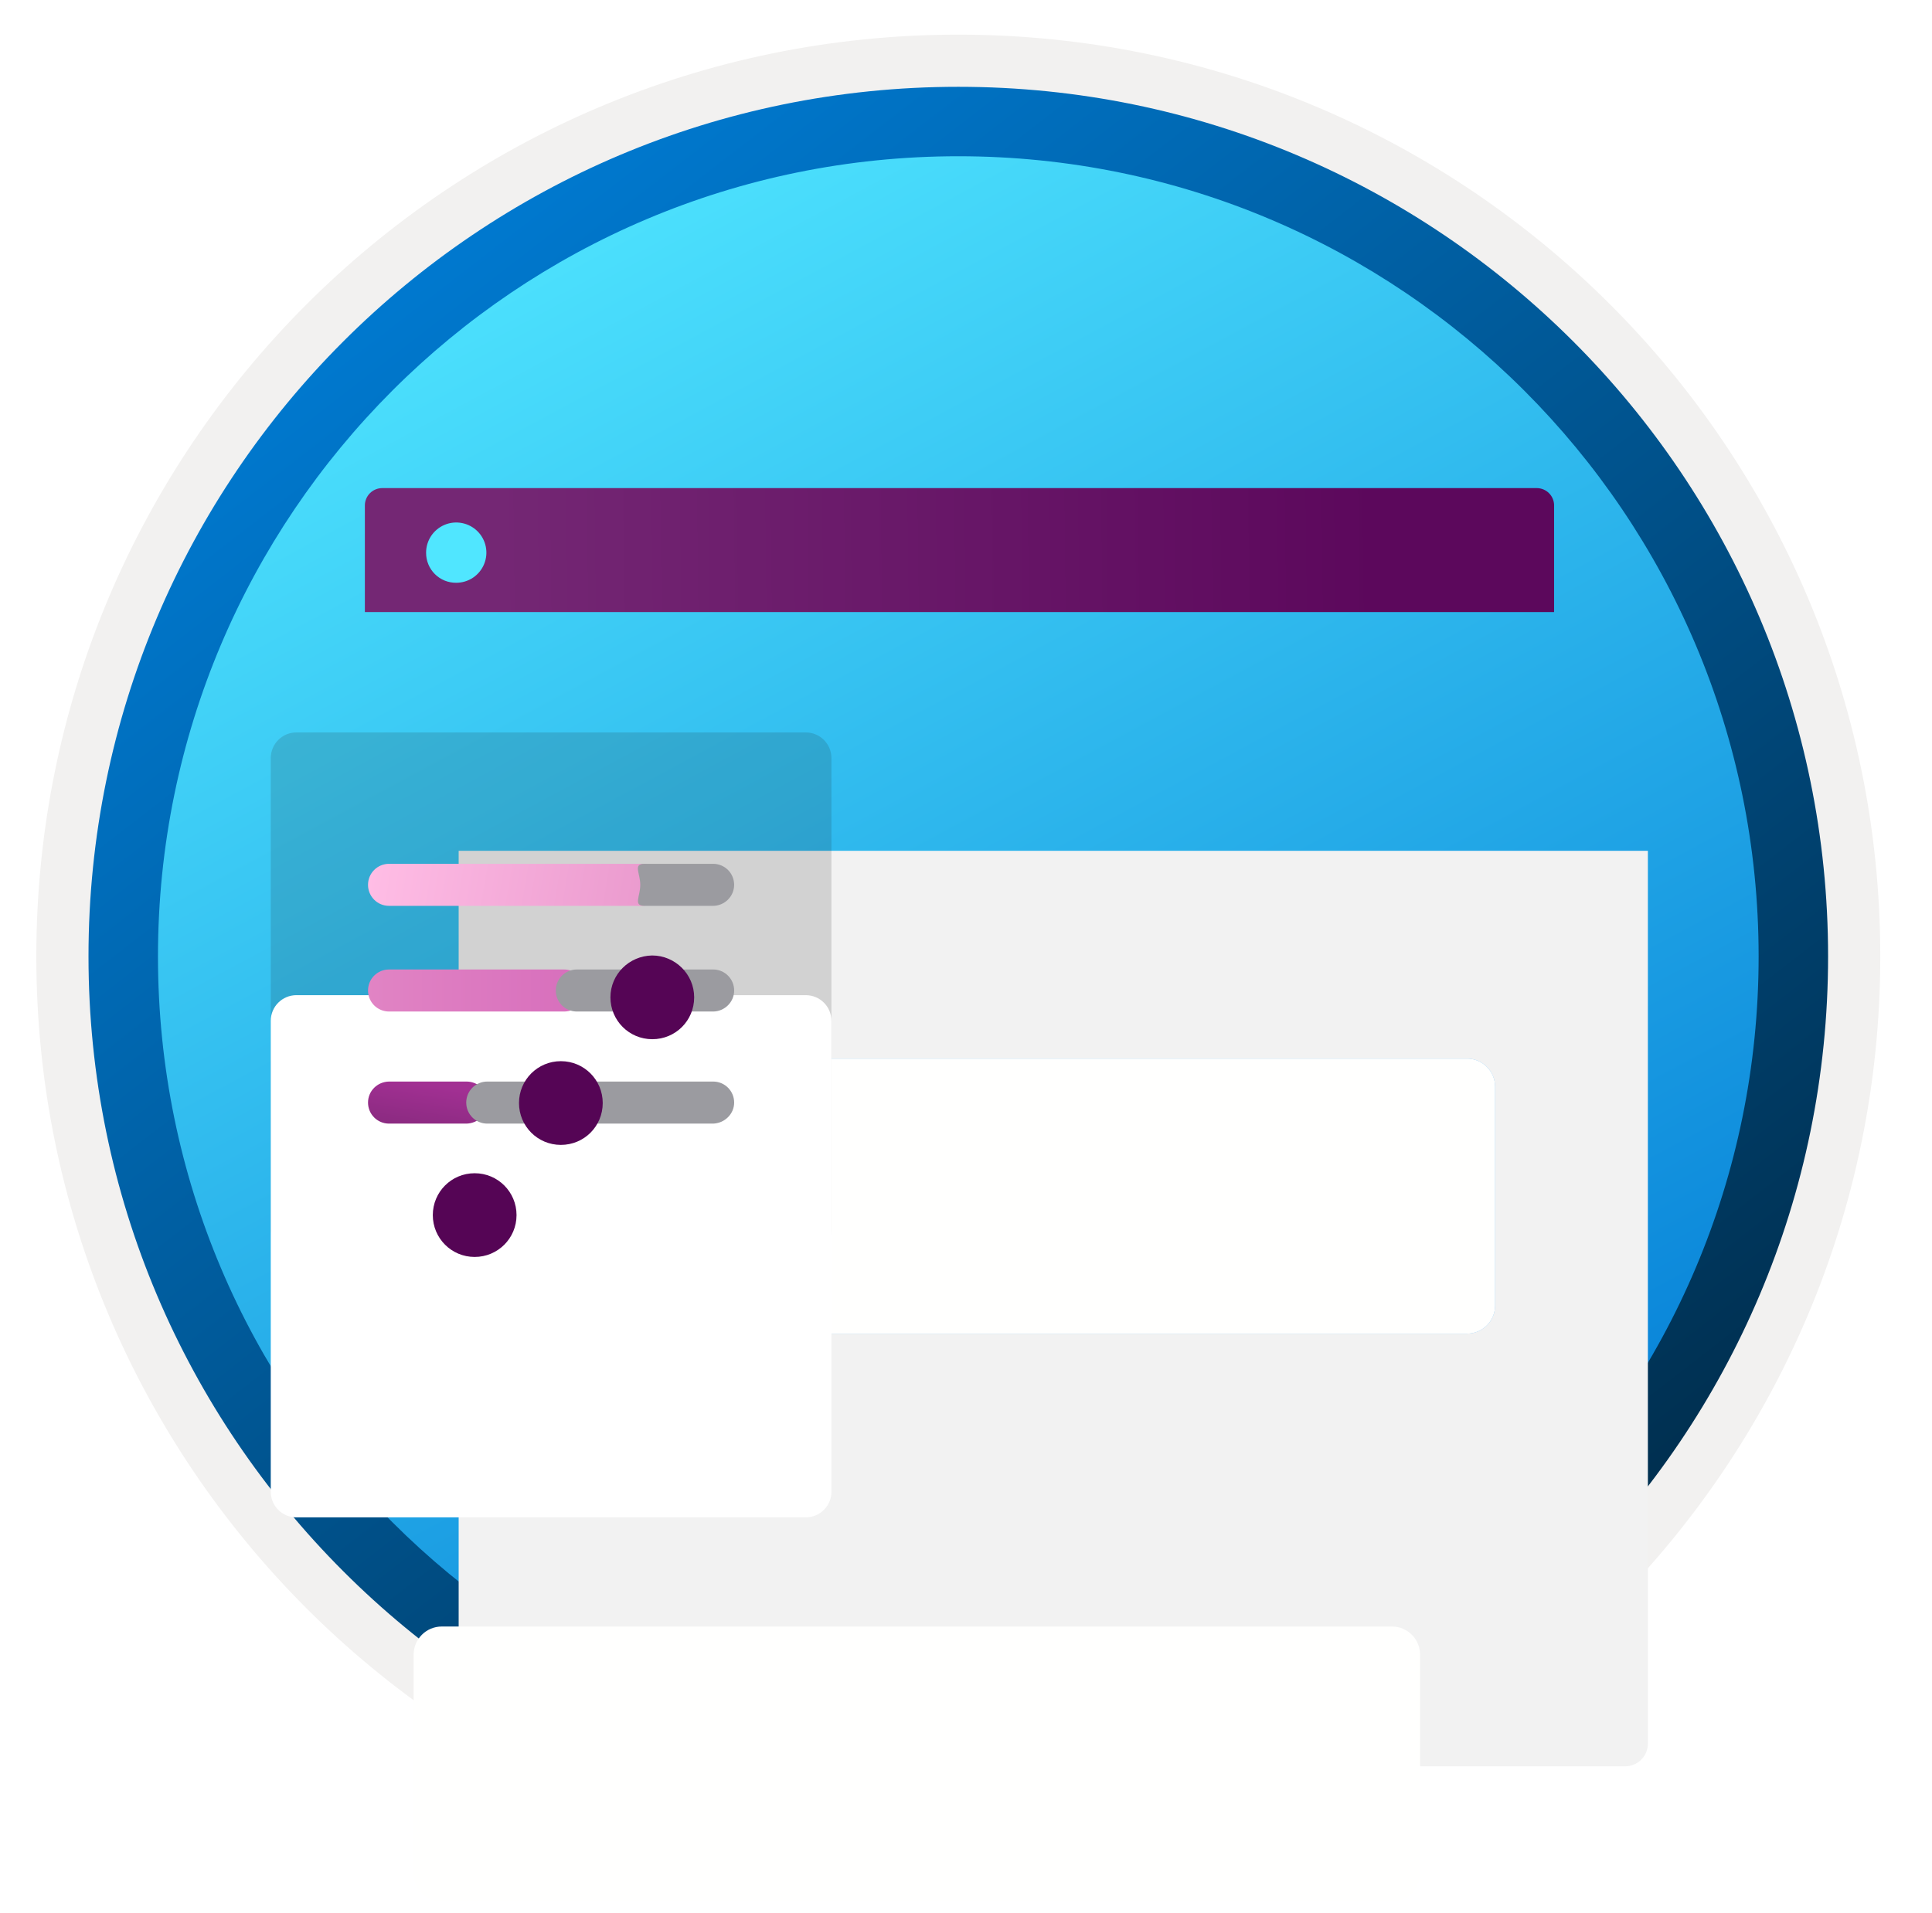 <svg width="103" height="102" viewBox="0 0 103 102" fill="none" xmlns="http://www.w3.org/2000/svg">
<path d="M51.089 97.351C25.493 97.351 4.738 76.606 4.738 51C4.738 25.393 25.493 4.649 51.089 4.649C76.686 4.649 97.44 25.403 97.44 51C97.44 76.597 76.686 97.351 51.089 97.351Z" fill="url(#paint0_linear_1661_25340)"/>
<path fill-rule="evenodd" clip-rule="evenodd" d="M96.54 51C96.54 76.102 76.191 96.45 51.09 96.45C25.988 96.45 5.639 76.102 5.639 51C5.639 25.899 25.988 5.55 51.09 5.55C76.191 5.55 96.54 25.899 96.54 51ZM51.09 1.847C78.241 1.847 100.243 23.849 100.243 51C100.243 78.151 78.231 100.154 51.09 100.154C23.938 100.154 1.936 78.142 1.936 51C1.936 23.849 23.938 1.847 51.09 1.847Z" fill="#F2F1F0"/>
<path fill-rule="evenodd" clip-rule="evenodd" d="M93.757 51C93.757 74.567 74.656 93.668 51.089 93.668C27.523 93.668 8.422 74.567 8.422 51C8.422 27.433 27.523 8.332 51.089 8.332C74.656 8.332 93.757 27.433 93.757 51ZM51.089 4.629C76.696 4.629 97.46 25.393 97.46 51C97.46 76.606 76.696 97.371 51.089 97.371C25.483 97.371 4.718 76.606 4.718 51C4.718 25.393 25.473 4.629 51.089 4.629Z" fill="url(#paint1_linear_1661_25340)"/>
<g filter="url(#filter0_ddddd_1661_25340)">
<path d="M20.661 76.19H81.644C81.965 76.189 82.272 76.061 82.498 75.835C82.725 75.608 82.852 75.301 82.853 74.981V27.369H19.452V74.98C19.453 75.301 19.58 75.608 19.807 75.835C20.034 76.061 20.34 76.189 20.661 76.19V76.19Z" fill="#F2F2F2"/>
</g>
<path d="M19.452 32.639H82.853V26.955C82.854 26.834 82.83 26.713 82.783 26.6C82.737 26.488 82.669 26.385 82.582 26.299C82.496 26.213 82.394 26.145 82.281 26.098C82.169 26.052 82.048 26.028 81.926 26.028H20.379C20.257 26.028 20.136 26.052 20.024 26.098C19.911 26.145 19.809 26.213 19.723 26.299C19.636 26.385 19.568 26.488 19.522 26.6C19.475 26.713 19.451 26.834 19.452 26.955V32.639Z" fill="url(#paint2_linear_1661_25340)"/>
<path d="M24.329 31.076C24.646 31.075 24.957 30.98 25.221 30.803C25.484 30.625 25.69 30.373 25.81 30.079C25.931 29.785 25.962 29.462 25.899 29.151C25.836 28.839 25.682 28.553 25.456 28.329C25.231 28.105 24.944 27.953 24.632 27.892C24.32 27.831 23.997 27.863 23.704 27.986C23.411 28.109 23.16 28.316 22.984 28.58C22.809 28.845 22.715 29.156 22.716 29.474C22.715 29.686 22.755 29.896 22.836 30.092C22.916 30.287 23.035 30.465 23.185 30.614C23.335 30.764 23.514 30.881 23.71 30.961C23.907 31.04 24.117 31.079 24.329 31.076V31.076Z" fill="#50E6FF"/>
<g filter="url(#filter1_ddddd_1661_25340)">
<path d="M76.208 36.451H25.553C24.724 36.451 24.053 37.122 24.053 37.951V49.616C24.053 50.444 24.724 51.116 25.553 51.116H76.208C77.037 51.116 77.708 50.444 77.708 49.616V37.951C77.708 37.122 77.037 36.451 76.208 36.451Z" fill="#6BB9F2"/>
<path d="M76.208 36.451H25.553C24.724 36.451 24.053 37.122 24.053 37.951V49.616C24.053 50.444 24.724 51.116 25.553 51.116H76.208C77.037 51.116 77.708 50.444 77.708 49.616V37.951C77.708 37.122 77.037 36.451 76.208 36.451Z" fill="#FFFFFE"/>
</g>
<g filter="url(#filter2_ddddd_1661_25340)">
<path d="M76.208 54.734H25.552C24.724 54.734 24.052 55.405 24.052 56.234V67.899C24.052 68.727 24.724 69.399 25.552 69.399H76.208C77.036 69.399 77.708 68.727 77.708 67.899V56.234C77.708 55.405 77.036 54.734 76.208 54.734Z" fill="#FFFFFE"/>
</g>
<path opacity="0.15" d="M42.954 66.925H15.806C15.046 66.925 14.435 66.305 14.435 65.554V40.428C14.435 39.667 15.046 39.057 15.806 39.057H42.954C43.715 39.057 44.326 39.667 44.326 40.428V65.544C44.326 66.305 43.705 66.925 42.954 66.925Z" fill="#1F1D20"/>
<g filter="url(#filter3_ddddd_1661_25340)">
<path d="M42.954 66.915H15.806C15.046 66.915 14.435 66.305 14.435 65.544V40.438C14.435 39.678 15.046 39.067 15.806 39.067H42.954C43.715 39.067 44.326 39.678 44.326 40.438V65.554C44.326 66.305 43.705 66.915 42.954 66.915Z" fill="white"/>
</g>
<path d="M35.326 47.184C35.326 46.563 34.825 46.063 34.205 46.063H20.741C20.12 46.063 19.62 46.563 19.62 47.184C19.62 47.805 20.12 48.305 20.741 48.305H34.215C34.835 48.295 35.326 47.805 35.326 47.184Z" fill="url(#paint3_linear_1661_25340)"/>
<path d="M39.139 47.184C39.139 46.563 38.639 46.063 38.018 46.063H34.355C33.734 46.063 34.134 46.563 34.134 47.184C34.134 47.805 33.744 48.305 34.355 48.305H38.028C38.629 48.295 39.139 47.805 39.139 47.184Z" fill="#9B9BA0"/>
<path d="M31.192 52.819C31.192 52.199 30.691 51.698 30.07 51.698H20.741C20.12 51.698 19.62 52.199 19.62 52.819C19.62 53.44 20.12 53.94 20.741 53.94H30.09C30.701 53.93 31.192 53.44 31.192 52.819Z" fill="url(#paint4_linear_1661_25340)"/>
<path d="M39.14 52.819C39.14 52.199 38.639 51.698 38.019 51.698H30.751C30.131 51.698 29.63 52.199 29.63 52.819C29.63 53.44 30.131 53.94 30.751 53.94H38.029C38.629 53.93 39.14 53.44 39.14 52.819Z" fill="#9B9BA0"/>
<path d="M25.996 58.795C25.996 58.175 25.496 57.674 24.875 57.674H20.741C20.12 57.684 19.62 58.175 19.62 58.795C19.62 59.416 20.12 59.917 20.741 59.917H24.875C25.496 59.897 25.996 59.406 25.996 58.795Z" fill="url(#paint5_linear_1661_25340)"/>
<path d="M39.14 58.795C39.14 58.175 38.64 57.674 38.019 57.674H25.977C25.356 57.674 24.856 58.175 24.856 58.795C24.856 59.416 25.356 59.917 25.977 59.917H38.019C38.63 59.897 39.14 59.406 39.14 58.795Z" fill="#9B9BA0"/>
<g filter="url(#filter4_ddddd_1661_25340)">
<path d="M32.544 47.184C32.544 48.415 33.535 49.416 34.776 49.416C36.017 49.416 37.008 48.425 37.008 47.184C37.008 45.952 35.997 44.951 34.766 44.951C33.544 44.971 32.544 45.952 32.544 47.184Z" fill="#550555"/>
<path d="M27.669 52.819C27.669 54.051 28.66 55.052 29.901 55.052C31.142 55.052 32.133 54.061 32.133 52.819C32.133 51.588 31.142 50.587 29.901 50.587C28.66 50.587 27.669 51.588 27.669 52.819Z" fill="#550555"/>
<path d="M23.074 58.795C23.074 60.026 24.065 61.027 25.306 61.027C26.537 61.027 27.538 60.036 27.538 58.795C27.538 57.564 26.547 56.563 25.306 56.563C24.065 56.563 23.074 57.564 23.074 58.795Z" fill="#550555"/>
</g>
<defs>
<filter id="filter0_ddddd_1661_25340" x="17.452" y="27.369" width="72.402" height="62.821" filterUnits="userSpaceOnUse" color-interpolation-filters="sRGB">
<feFlood flood-opacity="0" result="BackgroundImageFix"/>
<feColorMatrix in="SourceAlpha" type="matrix" values="0 0 0 0 0 0 0 0 0 0 0 0 0 0 0 0 0 0 127 0" result="hardAlpha"/>
<feOffset/>
<feColorMatrix type="matrix" values="0 0 0 0 0 0 0 0 0 0 0 0 0 0 0 0 0 0 0.1 0"/>
<feBlend mode="normal" in2="BackgroundImageFix" result="effect1_dropShadow_1661_25340"/>
<feColorMatrix in="SourceAlpha" type="matrix" values="0 0 0 0 0 0 0 0 0 0 0 0 0 0 0 0 0 0 127 0" result="hardAlpha"/>
<feOffset dy="1"/>
<feGaussianBlur stdDeviation="0.5"/>
<feColorMatrix type="matrix" values="0 0 0 0 0 0 0 0 0 0 0 0 0 0 0 0 0 0 0.1 0"/>
<feBlend mode="normal" in2="effect1_dropShadow_1661_25340" result="effect2_dropShadow_1661_25340"/>
<feColorMatrix in="SourceAlpha" type="matrix" values="0 0 0 0 0 0 0 0 0 0 0 0 0 0 0 0 0 0 127 0" result="hardAlpha"/>
<feOffset dx="1" dy="2"/>
<feGaussianBlur stdDeviation="1"/>
<feColorMatrix type="matrix" values="0 0 0 0 0 0 0 0 0 0 0 0 0 0 0 0 0 0 0.09 0"/>
<feBlend mode="normal" in2="effect2_dropShadow_1661_25340" result="effect3_dropShadow_1661_25340"/>
<feColorMatrix in="SourceAlpha" type="matrix" values="0 0 0 0 0 0 0 0 0 0 0 0 0 0 0 0 0 0 127 0" result="hardAlpha"/>
<feOffset dx="1" dy="5"/>
<feGaussianBlur stdDeviation="1.5"/>
<feColorMatrix type="matrix" values="0 0 0 0 0 0 0 0 0 0 0 0 0 0 0 0 0 0 0.05 0"/>
<feBlend mode="normal" in2="effect3_dropShadow_1661_25340" result="effect4_dropShadow_1661_25340"/>
<feColorMatrix in="SourceAlpha" type="matrix" values="0 0 0 0 0 0 0 0 0 0 0 0 0 0 0 0 0 0 127 0" result="hardAlpha"/>
<feOffset dx="3" dy="10"/>
<feGaussianBlur stdDeviation="2"/>
<feColorMatrix type="matrix" values="0 0 0 0 0 0 0 0 0 0 0 0 0 0 0 0 0 0 0.01 0"/>
<feBlend mode="normal" in2="effect4_dropShadow_1661_25340" result="effect5_dropShadow_1661_25340"/>
<feBlend mode="normal" in="SourceGraphic" in2="effect5_dropShadow_1661_25340" result="shape"/>
</filter>
<filter id="filter1_ddddd_1661_25340" x="21.053" y="36.451" width="61.655" height="28.665" filterUnits="userSpaceOnUse" color-interpolation-filters="sRGB">
<feFlood flood-opacity="0" result="BackgroundImageFix"/>
<feColorMatrix in="SourceAlpha" type="matrix" values="0 0 0 0 0 0 0 0 0 0 0 0 0 0 0 0 0 0 127 0" result="hardAlpha"/>
<feOffset/>
<feColorMatrix type="matrix" values="0 0 0 0 0 0 0 0 0 0 0 0 0 0 0 0 0 0 0.1 0"/>
<feBlend mode="normal" in2="BackgroundImageFix" result="effect1_dropShadow_1661_25340"/>
<feColorMatrix in="SourceAlpha" type="matrix" values="0 0 0 0 0 0 0 0 0 0 0 0 0 0 0 0 0 0 127 0" result="hardAlpha"/>
<feOffset dy="1"/>
<feGaussianBlur stdDeviation="0.5"/>
<feColorMatrix type="matrix" values="0 0 0 0 0 0 0 0 0 0 0 0 0 0 0 0 0 0 0.1 0"/>
<feBlend mode="normal" in2="effect1_dropShadow_1661_25340" result="effect2_dropShadow_1661_25340"/>
<feColorMatrix in="SourceAlpha" type="matrix" values="0 0 0 0 0 0 0 0 0 0 0 0 0 0 0 0 0 0 127 0" result="hardAlpha"/>
<feOffset dy="3"/>
<feGaussianBlur stdDeviation="1.5"/>
<feColorMatrix type="matrix" values="0 0 0 0 0 0 0 0 0 0 0 0 0 0 0 0 0 0 0.09 0"/>
<feBlend mode="normal" in2="effect2_dropShadow_1661_25340" result="effect3_dropShadow_1661_25340"/>
<feColorMatrix in="SourceAlpha" type="matrix" values="0 0 0 0 0 0 0 0 0 0 0 0 0 0 0 0 0 0 127 0" result="hardAlpha"/>
<feOffset dx="1" dy="6"/>
<feGaussianBlur stdDeviation="1.5"/>
<feColorMatrix type="matrix" values="0 0 0 0 0 0 0 0 0 0 0 0 0 0 0 0 0 0 0.05 0"/>
<feBlend mode="normal" in2="effect3_dropShadow_1661_25340" result="effect4_dropShadow_1661_25340"/>
<feColorMatrix in="SourceAlpha" type="matrix" values="0 0 0 0 0 0 0 0 0 0 0 0 0 0 0 0 0 0 127 0" result="hardAlpha"/>
<feOffset dx="1" dy="10"/>
<feGaussianBlur stdDeviation="2"/>
<feColorMatrix type="matrix" values="0 0 0 0 0 0 0 0 0 0 0 0 0 0 0 0 0 0 0.01 0"/>
<feBlend mode="normal" in2="effect4_dropShadow_1661_25340" result="effect5_dropShadow_1661_25340"/>
<feBlend mode="normal" in="SourceGraphic" in2="effect5_dropShadow_1661_25340" result="shape"/>
</filter>
<filter id="filter2_ddddd_1661_25340" x="16.052" y="53.734" width="67.655" height="39.665" filterUnits="userSpaceOnUse" color-interpolation-filters="sRGB">
<feFlood flood-opacity="0" result="BackgroundImageFix"/>
<feColorMatrix in="SourceAlpha" type="matrix" values="0 0 0 0 0 0 0 0 0 0 0 0 0 0 0 0 0 0 127 0" result="hardAlpha"/>
<feOffset/>
<feColorMatrix type="matrix" values="0 0 0 0 0 0 0 0 0 0 0 0 0 0 0 0 0 0 0.1 0"/>
<feBlend mode="normal" in2="BackgroundImageFix" result="effect1_dropShadow_1661_25340"/>
<feColorMatrix in="SourceAlpha" type="matrix" values="0 0 0 0 0 0 0 0 0 0 0 0 0 0 0 0 0 0 127 0" result="hardAlpha"/>
<feOffset dy="1"/>
<feGaussianBlur stdDeviation="1"/>
<feColorMatrix type="matrix" values="0 0 0 0 0 0 0 0 0 0 0 0 0 0 0 0 0 0 0.1 0"/>
<feBlend mode="normal" in2="effect1_dropShadow_1661_25340" result="effect2_dropShadow_1661_25340"/>
<feColorMatrix in="SourceAlpha" type="matrix" values="0 0 0 0 0 0 0 0 0 0 0 0 0 0 0 0 0 0 127 0" result="hardAlpha"/>
<feOffset dy="4"/>
<feGaussianBlur stdDeviation="2"/>
<feColorMatrix type="matrix" values="0 0 0 0 0 0 0 0 0 0 0 0 0 0 0 0 0 0 0.09 0"/>
<feBlend mode="normal" in2="effect2_dropShadow_1661_25340" result="effect3_dropShadow_1661_25340"/>
<feColorMatrix in="SourceAlpha" type="matrix" values="0 0 0 0 0 0 0 0 0 0 0 0 0 0 0 0 0 0 127 0" result="hardAlpha"/>
<feOffset dx="-1" dy="10"/>
<feGaussianBlur stdDeviation="3"/>
<feColorMatrix type="matrix" values="0 0 0 0 0 0 0 0 0 0 0 0 0 0 0 0 0 0 0.05 0"/>
<feBlend mode="normal" in2="effect3_dropShadow_1661_25340" result="effect4_dropShadow_1661_25340"/>
<feColorMatrix in="SourceAlpha" type="matrix" values="0 0 0 0 0 0 0 0 0 0 0 0 0 0 0 0 0 0 127 0" result="hardAlpha"/>
<feOffset dx="-1" dy="17"/>
<feGaussianBlur stdDeviation="3.5"/>
<feColorMatrix type="matrix" values="0 0 0 0 0 0 0 0 0 0 0 0 0 0 0 0 0 0 0.01 0"/>
<feBlend mode="normal" in2="effect4_dropShadow_1661_25340" result="effect5_dropShadow_1661_25340"/>
<feBlend mode="normal" in="SourceGraphic" in2="effect5_dropShadow_1661_25340" result="shape"/>
</filter>
<filter id="filter3_ddddd_1661_25340" x="11.435" y="38.067" width="35.891" height="39.849" filterUnits="userSpaceOnUse" color-interpolation-filters="sRGB">
<feFlood flood-opacity="0" result="BackgroundImageFix"/>
<feColorMatrix in="SourceAlpha" type="matrix" values="0 0 0 0 0 0 0 0 0 0 0 0 0 0 0 0 0 0 127 0" result="hardAlpha"/>
<feOffset/>
<feColorMatrix type="matrix" values="0 0 0 0 0 0 0 0 0 0 0 0 0 0 0 0 0 0 0.1 0"/>
<feBlend mode="normal" in2="BackgroundImageFix" result="effect1_dropShadow_1661_25340"/>
<feColorMatrix in="SourceAlpha" type="matrix" values="0 0 0 0 0 0 0 0 0 0 0 0 0 0 0 0 0 0 127 0" result="hardAlpha"/>
<feOffset/>
<feGaussianBlur stdDeviation="0.5"/>
<feColorMatrix type="matrix" values="0 0 0 0 0 0 0 0 0 0 0 0 0 0 0 0 0 0 0.1 0"/>
<feBlend mode="normal" in2="effect1_dropShadow_1661_25340" result="effect2_dropShadow_1661_25340"/>
<feColorMatrix in="SourceAlpha" type="matrix" values="0 0 0 0 0 0 0 0 0 0 0 0 0 0 0 0 0 0 127 0" result="hardAlpha"/>
<feOffset dy="2"/>
<feGaussianBlur stdDeviation="1"/>
<feColorMatrix type="matrix" values="0 0 0 0 0 0 0 0 0 0 0 0 0 0 0 0 0 0 0.09 0"/>
<feBlend mode="normal" in2="effect2_dropShadow_1661_25340" result="effect3_dropShadow_1661_25340"/>
<feColorMatrix in="SourceAlpha" type="matrix" values="0 0 0 0 0 0 0 0 0 0 0 0 0 0 0 0 0 0 127 0" result="hardAlpha"/>
<feOffset dy="4"/>
<feGaussianBlur stdDeviation="1.5"/>
<feColorMatrix type="matrix" values="0 0 0 0 0 0 0 0 0 0 0 0 0 0 0 0 0 0 0.05 0"/>
<feBlend mode="normal" in2="effect3_dropShadow_1661_25340" result="effect4_dropShadow_1661_25340"/>
<feColorMatrix in="SourceAlpha" type="matrix" values="0 0 0 0 0 0 0 0 0 0 0 0 0 0 0 0 0 0 127 0" result="hardAlpha"/>
<feOffset dy="8"/>
<feGaussianBlur stdDeviation="1.5"/>
<feColorMatrix type="matrix" values="0 0 0 0 0 0 0 0 0 0 0 0 0 0 0 0 0 0 0.01 0"/>
<feBlend mode="normal" in2="effect4_dropShadow_1661_25340" result="effect5_dropShadow_1661_25340"/>
<feBlend mode="normal" in="SourceGraphic" in2="effect5_dropShadow_1661_25340" result="shape"/>
</filter>
<filter id="filter4_ddddd_1661_25340" x="22.074" y="44.951" width="15.934" height="20.076" filterUnits="userSpaceOnUse" color-interpolation-filters="sRGB">
<feFlood flood-opacity="0" result="BackgroundImageFix"/>
<feColorMatrix in="SourceAlpha" type="matrix" values="0 0 0 0 0 0 0 0 0 0 0 0 0 0 0 0 0 0 127 0" result="hardAlpha"/>
<feOffset/>
<feColorMatrix type="matrix" values="0 0 0 0 0 0 0 0 0 0 0 0 0 0 0 0 0 0 0.1 0"/>
<feBlend mode="normal" in2="BackgroundImageFix" result="effect1_dropShadow_1661_25340"/>
<feColorMatrix in="SourceAlpha" type="matrix" values="0 0 0 0 0 0 0 0 0 0 0 0 0 0 0 0 0 0 127 0" result="hardAlpha"/>
<feOffset/>
<feColorMatrix type="matrix" values="0 0 0 0 0 0 0 0 0 0 0 0 0 0 0 0 0 0 0.1 0"/>
<feBlend mode="normal" in2="effect1_dropShadow_1661_25340" result="effect2_dropShadow_1661_25340"/>
<feColorMatrix in="SourceAlpha" type="matrix" values="0 0 0 0 0 0 0 0 0 0 0 0 0 0 0 0 0 0 127 0" result="hardAlpha"/>
<feOffset dy="1"/>
<feGaussianBlur stdDeviation="0.5"/>
<feColorMatrix type="matrix" values="0 0 0 0 0 0 0 0 0 0 0 0 0 0 0 0 0 0 0.09 0"/>
<feBlend mode="normal" in2="effect2_dropShadow_1661_25340" result="effect3_dropShadow_1661_25340"/>
<feColorMatrix in="SourceAlpha" type="matrix" values="0 0 0 0 0 0 0 0 0 0 0 0 0 0 0 0 0 0 127 0" result="hardAlpha"/>
<feOffset dy="2"/>
<feGaussianBlur stdDeviation="0.5"/>
<feColorMatrix type="matrix" values="0 0 0 0 0 0 0 0 0 0 0 0 0 0 0 0 0 0 0.05 0"/>
<feBlend mode="normal" in2="effect3_dropShadow_1661_25340" result="effect4_dropShadow_1661_25340"/>
<feColorMatrix in="SourceAlpha" type="matrix" values="0 0 0 0 0 0 0 0 0 0 0 0 0 0 0 0 0 0 127 0" result="hardAlpha"/>
<feOffset dy="3"/>
<feGaussianBlur stdDeviation="0.5"/>
<feColorMatrix type="matrix" values="0 0 0 0 0 0 0 0 0 0 0 0 0 0 0 0 0 0 0.01 0"/>
<feBlend mode="normal" in2="effect4_dropShadow_1661_25340" result="effect5_dropShadow_1661_25340"/>
<feBlend mode="normal" in="SourceGraphic" in2="effect5_dropShadow_1661_25340" result="shape"/>
</filter>
<linearGradient id="paint0_linear_1661_25340" x1="25.375" y1="9.497" x2="100.281" y2="148.693" gradientUnits="userSpaceOnUse">
<stop offset="0" stop-color="#50E6FF"/>
<stop offset="0.623" stop-color="#0078D4"/>
</linearGradient>
<linearGradient id="paint1_linear_1661_25340" x1="15.676" y1="11.223" x2="83.219" y2="98.621" gradientUnits="userSpaceOnUse">
<stop stop-color="#007ED8"/>
<stop offset="0.915" stop-color="#002D4C"/>
</linearGradient>
<linearGradient id="paint2_linear_1661_25340" x1="26.391" y1="26.488" x2="73.383" y2="25.942" gradientUnits="userSpaceOnUse">
<stop stop-color="#742774"/>
<stop offset="1" stop-color="#5C085C"/>
</linearGradient>
<linearGradient id="paint3_linear_1661_25340" x1="19.616" y1="47.185" x2="38.009" y2="50.281" gradientUnits="userSpaceOnUse">
<stop stop-color="#FFBDE5"/>
<stop offset="1" stop-color="#E591C8"/>
</linearGradient>
<linearGradient id="paint4_linear_1661_25340" x1="19.615" y1="52.818" x2="31.181" y2="52.818" gradientUnits="userSpaceOnUse">
<stop stop-color="#E184C4"/>
<stop offset="1" stop-color="#D76EBC"/>
</linearGradient>
<linearGradient id="paint5_linear_1661_25340" x1="22.539" y1="57.758" x2="21.592" y2="63.645" gradientUnits="userSpaceOnUse">
<stop stop-color="#A23093"/>
<stop offset="1" stop-color="#692266"/>
</linearGradient>
</defs>
</svg>

